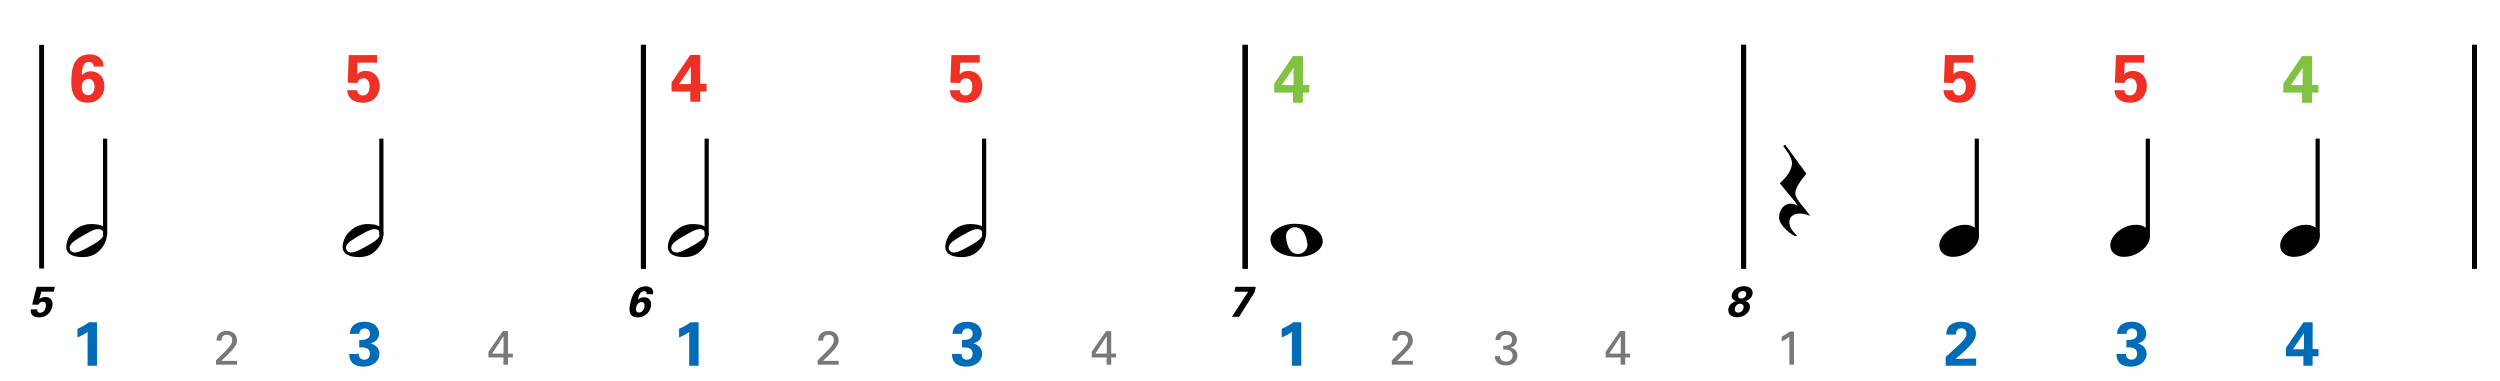 <?xml version="1.0" encoding="utf-8"?>
<!-- Generator: Adobe Illustrator 14.0.0, SVG Export Plug-In . SVG Version: 6.00 Build 43363)  -->
<!DOCTYPE svg PUBLIC "-//W3C//DTD SVG 1.1//EN" "http://www.w3.org/Graphics/SVG/1.1/DTD/svg11.dtd">
<svg version="1.1" id="Layer_1" xmlns="http://www.w3.org/2000/svg" xmlns:xlink="http://www.w3.org/1999/xlink" x="0px" y="0px"
	 width="558px" height="85.097px" viewBox="0 0 558 85.097" enable-background="new 0 0 558 85.097" xml:space="preserve">
<line fill="none" stroke="#000000" stroke-width="1.091" stroke-miterlimit="10" x1="9.286" y1="10.019" x2="9.286" y2="59.934"/>
<line fill="none" stroke="#000000" stroke-width="1.091" stroke-miterlimit="10" x1="143.604" y1="10.019" x2="143.604" y2="59.934"/>
<line fill="none" stroke="#000000" stroke-width="1.091" stroke-miterlimit="10" x1="143.604" y1="10.019" x2="143.604" y2="59.934"/>
<line fill="none" stroke="#000000" stroke-width="1.091" stroke-miterlimit="10" x1="143.604" y1="10.019" x2="143.604" y2="59.934"/>
<line fill="none" stroke="#000000" stroke-width="1.091" stroke-miterlimit="10" x1="277.921" y1="10.019" x2="277.921" y2="59.934"/>
<line fill="none" stroke="#000000" stroke-width="1.091" stroke-miterlimit="10" x1="277.921" y1="10.019" x2="277.921" y2="59.934"/>
<line fill="none" stroke="#000000" stroke-width="1.091" stroke-miterlimit="10" x1="277.921" y1="10.019" x2="277.921" y2="59.934"/>
<line fill="none" stroke="#000000" stroke-width="1.091" stroke-miterlimit="10" x1="389.176" y1="10.019" x2="389.176" y2="59.934"/>
<line fill="none" stroke="#000000" stroke-width="1.091" stroke-miterlimit="10" x1="389.176" y1="10.019" x2="389.176" y2="59.934"/>
<line fill="none" stroke="#000000" stroke-width="1.091" stroke-miterlimit="10" x1="389.176" y1="10.019" x2="389.176" y2="59.934"/>
<line fill="none" stroke="#000000" stroke-width="1.091" stroke-miterlimit="10" x1="552.298" y1="10.019" x2="552.298" y2="59.934"/>
<line fill="none" stroke="#000000" stroke-width="1.091" stroke-miterlimit="10" x1="552.298" y1="10.019" x2="552.298" y2="59.934"/>
<line fill="none" stroke="#000000" stroke-width="1.091" stroke-miterlimit="10" x1="552.298" y1="10.019" x2="552.298" y2="59.934"/>
<g>
	<path d="M8.324,69.054c-0.048,0.154-0.048,0.75,0.625,0.75c0.519,0,1.067-0.375,1.259-1.26c0.135-0.645,0-1.201-0.644-1.201
		s-0.913,0.519-0.99,0.673L7.18,67.978l1-3.971h4.066l-0.23,1.096H9.218l-0.442,1.663c0.25-0.183,0.634-0.48,1.375-0.48
		c1.077,0,1.807,0.788,1.528,2.134c-0.25,1.145-1.192,2.432-2.913,2.432c-0.702,0-1.375-0.182-1.721-0.73
		c-0.25-0.403-0.192-0.816-0.144-1.066H8.324z"/>
</g>
<line fill="none" stroke="#000000" stroke-width="0.934" stroke-miterlimit="10" x1="23.463" y1="52.567" x2="23.463" y2="30.946"/>
<g>
	<path d="M23.651,51.197c0.111,0.204,0.18,0.43,0.208,0.68s0.028,0.5,0,0.75s-0.069,0.486-0.125,0.708
		c-0.055,0.222-0.111,0.397-0.167,0.527c-0.259,0.703-0.648,1.323-1.166,1.86c-0.518,0.536-0.99,0.906-1.416,1.109
		c-0.907,0.463-1.99,0.639-3.248,0.527c-0.185-0.018-0.402-0.046-0.652-0.082c-0.25-0.038-0.5-0.103-0.75-0.195
		c-0.25-0.092-0.491-0.213-0.722-0.36c-0.231-0.148-0.412-0.333-0.542-0.556c-0.148-0.24-0.236-0.485-0.264-0.735
		s-0.028-0.491,0-0.722c0.028-0.231,0.069-0.444,0.125-0.639s0.111-0.365,0.167-0.514c0.259-0.703,0.629-1.285,1.11-1.748
		c0.481-0.463,0.935-0.824,1.36-1.083c0.426-0.24,0.948-0.435,1.568-0.583s1.319-0.176,2.096-0.084
		c0.148,0.02,0.333,0.042,0.555,0.07c0.222,0.027,0.448,0.083,0.68,0.166c0.231,0.084,0.453,0.194,0.666,0.334
		C23.35,50.767,23.521,50.957,23.651,51.197z M23.012,51.669c-0.148-0.223-0.329-0.371-0.541-0.445
		c-0.213-0.073-0.444-0.102-0.694-0.083c-0.25,0.019-0.504,0.074-0.763,0.167c-0.259,0.093-0.5,0.194-0.722,0.305
		c-0.315,0.148-0.597,0.297-0.847,0.445c-0.25,0.147-0.514,0.295-0.792,0.443c-0.537,0.297-1.083,0.629-1.638,1
		c-0.204,0.129-0.412,0.277-0.625,0.443c-0.213,0.167-0.394,0.352-0.542,0.556c-0.148,0.203-0.246,0.421-0.292,0.652
		c-0.046,0.231-0.004,0.458,0.125,0.68s0.306,0.37,0.527,0.444c0.222,0.074,0.458,0.098,0.708,0.069s0.504-0.088,0.764-0.181
		c0.259-0.092,0.5-0.193,0.722-0.305c0.314-0.148,0.606-0.297,0.875-0.444c0.268-0.148,0.541-0.296,0.819-0.444
		c0.277-0.148,0.541-0.297,0.791-0.444s0.522-0.323,0.819-0.527c0.185-0.13,0.384-0.277,0.597-0.444
		c0.213-0.166,0.393-0.352,0.542-0.555c0.148-0.203,0.245-0.421,0.292-0.652C23.183,52.118,23.142,51.89,23.012,51.669z"/>
</g>
<line fill="none" stroke="#000000" stroke-width="0.934" stroke-miterlimit="10" x1="85.124" y1="52.567" x2="85.124" y2="30.946"/>
<g>
	<path d="M85.331,51.197c0.111,0.204,0.18,0.43,0.208,0.68s0.028,0.5,0,0.75s-0.069,0.486-0.125,0.708
		c-0.055,0.222-0.111,0.397-0.167,0.527c-0.259,0.703-0.648,1.323-1.166,1.86c-0.518,0.536-0.99,0.906-1.416,1.109
		c-0.907,0.463-1.99,0.639-3.248,0.527c-0.185-0.018-0.402-0.046-0.652-0.082c-0.25-0.038-0.5-0.103-0.75-0.195
		c-0.25-0.092-0.491-0.213-0.722-0.36c-0.231-0.148-0.412-0.333-0.542-0.556c-0.148-0.24-0.236-0.485-0.264-0.735
		s-0.028-0.491,0-0.722c0.028-0.231,0.069-0.444,0.125-0.639s0.111-0.365,0.167-0.514c0.259-0.703,0.629-1.285,1.11-1.748
		c0.481-0.463,0.935-0.824,1.36-1.083c0.426-0.24,0.948-0.435,1.568-0.583s1.319-0.176,2.096-0.084
		c0.148,0.02,0.333,0.042,0.555,0.07c0.222,0.027,0.448,0.083,0.68,0.166c0.231,0.084,0.453,0.194,0.666,0.334
		C85.03,50.767,85.201,50.957,85.331,51.197z M84.692,51.669c-0.148-0.223-0.329-0.371-0.541-0.445
		c-0.213-0.073-0.444-0.102-0.694-0.083c-0.25,0.019-0.504,0.074-0.763,0.167c-0.259,0.093-0.5,0.194-0.722,0.305
		c-0.315,0.148-0.597,0.297-0.847,0.445c-0.25,0.147-0.514,0.295-0.792,0.443c-0.537,0.297-1.083,0.629-1.638,1
		c-0.204,0.129-0.412,0.277-0.625,0.443c-0.213,0.167-0.394,0.352-0.542,0.556c-0.148,0.203-0.246,0.421-0.292,0.652
		c-0.046,0.231-0.004,0.458,0.125,0.68s0.306,0.37,0.527,0.444c0.222,0.074,0.458,0.098,0.708,0.069s0.504-0.088,0.764-0.181
		c0.259-0.092,0.5-0.193,0.722-0.305c0.314-0.148,0.606-0.297,0.875-0.444c0.268-0.148,0.541-0.296,0.819-0.444
		c0.277-0.148,0.541-0.297,0.791-0.444s0.522-0.323,0.819-0.527c0.185-0.13,0.384-0.277,0.597-0.444
		c0.213-0.166,0.393-0.352,0.542-0.555c0.148-0.203,0.245-0.421,0.292-0.652C84.863,52.118,84.822,51.89,84.692,51.669z"/>
</g>
<g>
	<path fill="#006CB7" d="M17.287,73.394c0.902-0.39,1.763-0.875,2.568-1.459h1.792v9.692H19.55v-7.54
		c-0.403,0.306-1.208,0.806-2.263,1.236V73.394z"/>
</g>
<g>
	<path fill="#EE3124" d="M20.916,14.857c-0.045-0.748-0.539-1.032-1.092-1.032c-1.495,0-1.54,1.854-1.57,2.931
		c0.374-0.344,0.957-0.837,2.048-0.837c1.451,0,2.991,1.032,2.991,3.305c0,1.151-0.314,1.989-1.106,2.722
		c-0.688,0.643-1.495,0.972-2.662,0.972c-3.604,0-3.604-3.5-3.604-4.74c0-2.094,0.269-4.262,1.69-5.309
		c0.912-0.688,2.003-0.733,2.407-0.733c1.57,0,3.066,0.808,3.11,2.722H20.916z M21.095,19.373c0-1.152-0.598-1.794-1.346-1.794
		c-0.374,0-1.51,0.224-1.51,1.839c0,1.286,0.688,1.825,1.42,1.825C20.302,21.242,21.095,20.793,21.095,19.373z"/>
</g>
<g>
	<path fill="#006CB7" d="M80.063,78.99c0.014,0.305,0.097,1.291,1.25,1.291c0.777,0,1.25-0.569,1.25-1.319
		c0-1.431-1.375-1.431-2.388-1.431v-1.624c0.972-0.028,2.402-0.056,2.402-1.444c0-0.764-0.569-1.152-1.194-1.152
		c-0.597,0-1.181,0.402-1.181,1.208h-2.124c0.042-0.431,0.083-1.042,0.569-1.639c0.639-0.777,1.666-1.069,2.693-1.069
		c2.472,0,3.263,1.584,3.263,2.639c0,1.625-1.43,2.068-1.86,2.193c0.305,0.098,0.708,0.223,1.152,0.598
		c0.68,0.569,0.792,1.277,0.792,1.735c0,1.639-1.5,2.86-3.513,2.86c-0.694,0-1.708-0.152-2.333-0.652
		c-0.861-0.708-0.889-1.805-0.889-2.193H80.063z"/>
</g>
<g>
	<path fill="#EE3124" d="M79.725,20.135c-0.015,0.239,0.179,1.167,1.226,1.167c0.808,0,1.541-0.583,1.541-1.959
		c0-1.001-0.389-1.869-1.391-1.869c-1.001,0-1.256,0.808-1.331,1.047l-2.168-0.06l0.239-6.176h6.326v1.705h-4.352l-0.135,2.587
		c0.329-0.284,0.822-0.748,1.974-0.748c1.675,0,3.081,1.227,3.081,3.32c0,1.78-1.046,3.783-3.723,3.783
		c-1.092,0-2.198-0.284-2.916-1.136c-0.523-0.628-0.568-1.271-0.583-1.66H79.725z"/>
</g>
<g>
	<path fill="#77787B" d="M48.213,80.416l1.934-1.901c0.406-0.396,0.812-0.823,1.143-1.271c0.427-0.587,0.545-0.919,0.545-1.313
		c0-0.363-0.128-1.207-1.186-1.207c-1.186,0-1.207,1.015-1.207,1.293H48.32c0.011-0.363,0.043-1.068,0.684-1.624
		c0.513-0.438,1.132-0.534,1.602-0.534c1.132,0,2.286,0.576,2.286,2.158c0,0.469-0.032,0.832-0.833,1.848
		c-0.213,0.267-1.153,1.238-1.367,1.452l-1.292,1.229h3.514v0.844h-4.7V80.416z"/>
</g>
<g>
	<path fill="#77787B" d="M112.359,79.785h-3.333v-1.271l3.205-4.614h1.154v5.02h1.079v0.865h-1.079v1.603h-1.025V79.785z
		 M112.391,78.919v-3.898l-2.553,3.898H112.391z"/>
</g>
<g>
	<path d="M144.331,65.661c0.039-0.24-0.019-0.403-0.125-0.509c-0.105-0.106-0.259-0.154-0.442-0.154
		c-0.961,0-1.24,1.191-1.404,1.884c0.279-0.221,0.721-0.538,1.423-0.538c0.933,0,1.788,0.663,1.48,2.125
		c-0.164,0.74-0.481,1.277-1.086,1.749c-0.529,0.413-1.096,0.625-1.846,0.625c-2.317,0-1.836-2.249-1.673-3.048
		c0.289-1.346,0.76-2.739,1.817-3.412c0.683-0.442,1.384-0.471,1.644-0.471c1.009,0,1.865,0.519,1.634,1.749H144.331z
		 M143.821,68.564c0.163-0.74-0.135-1.154-0.615-1.154c-0.241,0-1,0.145-1.221,1.184c-0.183,0.826,0.192,1.172,0.664,1.172
		C143.062,69.765,143.629,69.477,143.821,68.564z"/>
</g>
<line fill="none" stroke="#000000" stroke-width="0.934" stroke-miterlimit="10" x1="157.728" y1="52.567" x2="157.728" y2="30.946"/>
<g>
	<path d="M157.931,51.197c0.111,0.204,0.18,0.43,0.208,0.68s0.028,0.5,0,0.75s-0.069,0.486-0.125,0.708
		c-0.055,0.222-0.111,0.397-0.167,0.527c-0.259,0.703-0.648,1.323-1.166,1.86c-0.518,0.536-0.99,0.906-1.416,1.109
		c-0.907,0.463-1.99,0.639-3.248,0.527c-0.185-0.018-0.402-0.046-0.652-0.082c-0.25-0.038-0.5-0.103-0.75-0.195
		c-0.25-0.092-0.491-0.213-0.722-0.36c-0.231-0.148-0.412-0.333-0.542-0.556c-0.148-0.24-0.236-0.485-0.264-0.735
		s-0.028-0.491,0-0.722c0.028-0.231,0.069-0.444,0.125-0.639s0.111-0.365,0.167-0.514c0.259-0.703,0.629-1.285,1.11-1.748
		c0.481-0.463,0.935-0.824,1.36-1.083c0.426-0.24,0.948-0.435,1.568-0.583s1.319-0.176,2.096-0.084
		c0.148,0.02,0.333,0.042,0.555,0.07c0.222,0.027,0.448,0.083,0.68,0.166c0.231,0.084,0.453,0.194,0.666,0.334
		C157.63,50.767,157.801,50.957,157.931,51.197z M157.292,51.669c-0.148-0.223-0.329-0.371-0.541-0.445
		c-0.213-0.073-0.444-0.102-0.694-0.083c-0.25,0.019-0.504,0.074-0.763,0.167c-0.259,0.093-0.5,0.194-0.722,0.305
		c-0.315,0.148-0.597,0.297-0.847,0.445c-0.25,0.147-0.514,0.295-0.792,0.443c-0.537,0.297-1.083,0.629-1.638,1
		c-0.204,0.129-0.412,0.277-0.625,0.443c-0.213,0.167-0.394,0.352-0.542,0.556c-0.148,0.203-0.246,0.421-0.292,0.652
		c-0.046,0.231-0.004,0.458,0.125,0.68s0.306,0.37,0.527,0.444c0.222,0.074,0.458,0.098,0.708,0.069s0.504-0.088,0.764-0.181
		c0.259-0.092,0.5-0.193,0.722-0.305c0.314-0.148,0.606-0.297,0.875-0.444c0.268-0.148,0.541-0.296,0.819-0.444
		c0.277-0.148,0.541-0.297,0.791-0.444s0.522-0.323,0.819-0.527c0.185-0.13,0.384-0.277,0.597-0.444
		c0.213-0.166,0.393-0.352,0.542-0.555c0.148-0.203,0.245-0.421,0.292-0.652C157.463,52.118,157.422,51.89,157.292,51.669z"/>
</g>
<line fill="none" stroke="#000000" stroke-width="0.934" stroke-miterlimit="10" x1="219.655" y1="52.567" x2="219.655" y2="30.946"/>
<g>
	<path d="M219.851,51.197c0.111,0.204,0.18,0.43,0.208,0.68s0.028,0.5,0,0.75s-0.069,0.486-0.125,0.708
		c-0.055,0.222-0.111,0.397-0.167,0.527c-0.259,0.703-0.648,1.323-1.166,1.86c-0.518,0.536-0.99,0.906-1.416,1.109
		c-0.907,0.463-1.99,0.639-3.248,0.527c-0.185-0.018-0.402-0.046-0.652-0.082c-0.25-0.038-0.5-0.103-0.75-0.195
		c-0.25-0.092-0.491-0.213-0.722-0.36c-0.231-0.148-0.412-0.333-0.542-0.556c-0.148-0.24-0.236-0.485-0.264-0.735
		s-0.028-0.491,0-0.722c0.028-0.231,0.069-0.444,0.125-0.639s0.111-0.365,0.167-0.514c0.259-0.703,0.629-1.285,1.11-1.748
		c0.481-0.463,0.935-0.824,1.36-1.083c0.426-0.24,0.948-0.435,1.568-0.583s1.319-0.176,2.096-0.084
		c0.148,0.02,0.333,0.042,0.555,0.07c0.222,0.027,0.448,0.083,0.68,0.166c0.231,0.084,0.453,0.194,0.666,0.334
		C219.55,50.767,219.721,50.957,219.851,51.197z M219.212,51.669c-0.148-0.223-0.329-0.371-0.541-0.445
		c-0.213-0.073-0.444-0.102-0.694-0.083c-0.25,0.019-0.504,0.074-0.763,0.167c-0.259,0.093-0.5,0.194-0.722,0.305
		c-0.315,0.148-0.597,0.297-0.847,0.445c-0.25,0.147-0.514,0.295-0.792,0.443c-0.537,0.297-1.083,0.629-1.638,1
		c-0.204,0.129-0.412,0.277-0.625,0.443c-0.213,0.167-0.394,0.352-0.542,0.556c-0.148,0.203-0.246,0.421-0.292,0.652
		c-0.046,0.231-0.004,0.458,0.125,0.68s0.306,0.37,0.527,0.444c0.222,0.074,0.458,0.098,0.708,0.069s0.504-0.088,0.764-0.181
		c0.259-0.092,0.5-0.193,0.722-0.305c0.314-0.148,0.606-0.297,0.875-0.444c0.268-0.148,0.541-0.296,0.819-0.444
		c0.277-0.148,0.541-0.297,0.791-0.444s0.522-0.323,0.819-0.527c0.185-0.13,0.384-0.277,0.597-0.444
		c0.213-0.166,0.393-0.352,0.542-0.555c0.148-0.203,0.245-0.421,0.292-0.652C219.383,52.118,219.342,51.89,219.212,51.669z"/>
</g>
<g>
	<path fill="#006CB7" d="M151.567,73.394c0.902-0.39,1.763-0.875,2.569-1.459h1.791v9.692h-2.097v-7.54
		c-0.403,0.306-1.208,0.806-2.263,1.236V73.394z"/>
</g>
<g>
	<path fill="#EE3124" d="M149.887,20.435v-2.019l4.187-6.146h2.228l-0.015,6.445h1.42v1.72h-1.42v2.273h-2.213v-2.273H149.887z
		 M151.562,18.76h2.632v-2.751c0-0.135,0.015-0.882,0.03-1.151L151.562,18.76z"/>
</g>
<g>
	<path fill="#006CB7" d="M214.584,78.99c0.014,0.305,0.097,1.291,1.25,1.291c0.777,0,1.25-0.569,1.25-1.319
		c0-1.431-1.375-1.431-2.388-1.431v-1.624c0.972-0.028,2.402-0.056,2.402-1.444c0-0.764-0.569-1.152-1.194-1.152
		c-0.597,0-1.181,0.402-1.181,1.208h-2.124c0.042-0.431,0.083-1.042,0.569-1.639c0.639-0.777,1.666-1.069,2.693-1.069
		c2.472,0,3.263,1.584,3.263,2.639c0,1.625-1.43,2.068-1.86,2.193c0.305,0.098,0.708,0.223,1.152,0.598
		c0.68,0.569,0.792,1.277,0.792,1.735c0,1.639-1.5,2.86-3.513,2.86c-0.694,0-1.708-0.152-2.333-0.652
		c-0.861-0.708-0.889-1.805-0.889-2.193H214.584z"/>
</g>
<g>
	<path fill="#EE3124" d="M214.244,20.135c-0.015,0.239,0.179,1.167,1.226,1.167c0.808,0,1.541-0.583,1.541-1.959
		c0-1.001-0.389-1.869-1.391-1.869c-1.001,0-1.256,0.808-1.331,1.047l-2.168-0.06l0.239-6.176h6.326v1.705h-4.352l-0.135,2.587
		c0.329-0.284,0.822-0.748,1.974-0.748c1.675,0,3.081,1.227,3.081,3.32c0,1.78-1.046,3.783-3.723,3.783
		c-1.092,0-2.198-0.284-2.916-1.136c-0.523-0.628-0.568-1.271-0.583-1.66H214.244z"/>
</g>
<g>
	<path fill="#77787B" d="M182.494,80.416l1.934-1.901c0.406-0.396,0.812-0.823,1.143-1.271c0.427-0.587,0.545-0.919,0.545-1.313
		c0-0.363-0.128-1.207-1.186-1.207c-1.186,0-1.207,1.015-1.207,1.293h-1.122c0.011-0.363,0.043-1.068,0.684-1.624
		c0.513-0.438,1.132-0.534,1.602-0.534c1.132,0,2.286,0.576,2.286,2.158c0,0.469-0.032,0.832-0.833,1.848
		c-0.213,0.267-1.153,1.238-1.367,1.452l-1.292,1.229h3.514v0.844h-4.7V80.416z"/>
</g>
<g>
	<path fill="#77787B" d="M246.999,79.785h-3.332v-1.271l3.204-4.614h1.153v5.02h1.079v0.865h-1.079v1.603h-1.025V79.785z
		 M247.031,78.919v-3.898l-2.553,3.898H247.031z"/>
</g>
<g>
	<path d="M275.746,64.007h4.547l-0.25,1.191l-3.48,5.509h-1.605l3.634-5.585h-3.086L275.746,64.007z"/>
</g>
<g>
	<path d="M283.567,53.583c-0.037-0.48,0.078-0.938,0.348-1.373c0.268-0.436,0.652-0.819,1.152-1.152s1.086-0.602,1.762-0.805
		s1.402-0.306,2.18-0.306s1.527,0.074,2.248,0.222c0.723,0.148,1.365,0.38,1.93,0.694c0.564,0.315,1.031,0.708,1.402,1.18
		c0.369,0.472,0.582,1.032,0.639,1.68c0.037,0.481-0.08,0.938-0.348,1.374c-0.268,0.435-0.648,0.818-1.139,1.152
		c-0.49,0.333-1.072,0.597-1.748,0.791s-1.402,0.291-2.18,0.291s-1.527-0.074-2.248-0.222c-0.723-0.148-1.369-0.375-1.943-0.681
		c-0.574-0.305-1.045-0.693-1.416-1.166C283.834,54.792,283.624,54.232,283.567,53.583z M287.038,53.056
		c0.074,0.5,0.17,0.973,0.291,1.416c0.121,0.444,0.287,0.833,0.5,1.166c0.213,0.334,0.473,0.592,0.777,0.777
		s0.689,0.277,1.152,0.277c0.332,0,0.633-0.074,0.902-0.222c0.268-0.148,0.494-0.333,0.68-0.556
		c0.186-0.222,0.318-0.467,0.402-0.735s0.105-0.532,0.07-0.791c-0.074-0.499-0.178-0.972-0.307-1.415
		c-0.129-0.445-0.305-0.834-0.527-1.166c-0.223-0.334-0.494-0.598-0.818-0.791c-0.324-0.195-0.717-0.292-1.18-0.292
		c-0.334,0-0.629,0.074-0.889,0.222c-0.26,0.148-0.473,0.334-0.639,0.556s-0.287,0.472-0.361,0.749S287,52.798,287.038,53.056z"/>
</g>
<g>
	<path fill="#006CB7" d="M286.086,73.394c0.902-0.39,1.764-0.875,2.568-1.459h1.791v9.692h-2.096v-7.54
		c-0.402,0.306-1.209,0.806-2.264,1.236V73.394z"/>
</g>
<g>
	<path fill="#80C342" d="M284.407,20.674v-2.019l4.188-6.146h2.229l-0.016,6.445h1.42v1.72h-1.42v2.273h-2.213v-2.273H284.407z
		 M286.083,19h2.631v-2.751c0-0.135,0.016-0.882,0.031-1.151L286.083,19z"/>
</g>
<g>
	<path fill="#77787B" d="M310.655,80.416l1.932-1.901c0.406-0.396,0.812-0.823,1.145-1.271c0.426-0.587,0.543-0.919,0.543-1.313
		c0-0.363-0.127-1.207-1.186-1.207c-1.186,0-1.207,1.015-1.207,1.293h-1.121c0.012-0.363,0.043-1.068,0.684-1.624
		c0.514-0.438,1.133-0.534,1.604-0.534c1.131,0,2.285,0.576,2.285,2.158c0,0.469-0.033,0.832-0.834,1.848
		c-0.213,0.267-1.152,1.238-1.367,1.452l-1.291,1.229h3.514v0.844h-4.699V80.416z"/>
</g>
<g>
	<path fill="#77787B" d="M334.786,79.486c-0.01,0.705,0.449,1.207,1.357,1.207c1.035,0,1.473-0.662,1.473-1.313
		c0-0.78-0.523-1.187-1.066-1.304c-0.385-0.074-0.652-0.063-1.025-0.053v-0.865c0.736,0.064,1.975-0.086,1.975-1.282
		c0-0.833-0.566-1.164-1.303-1.164c-0.555,0-1.25,0.245-1.346,1.164h-1.078c0.064-1.837,1.793-2.019,2.393-2.019
		c1.611,0,2.414,0.973,2.414,1.998c0,0.608-0.332,1.484-1.475,1.74c1.58,0.225,1.58,1.645,1.58,1.795
		c0,1.035-0.844,2.179-2.562,2.179c-0.779,0-1.561-0.225-2.029-0.769c-0.418-0.471-0.428-1.004-0.438-1.314H334.786z"/>
</g>
<g>
	<path fill="#77787B" d="M361.719,79.785h-3.332v-1.271l3.203-4.614h1.154v5.02h1.078v0.865h-1.078v1.603h-1.025V79.785z
		 M361.752,78.919v-3.898l-2.555,3.898H361.752z"/>
</g>
<g>
	<path d="M386.54,65.757c0.182-0.817,1.086-1.875,2.721-1.875c1.346,0,2.115,0.77,1.893,1.816c-0.172,0.809-0.922,1.365-1.633,1.471
		c0.26,0.077,0.682,0.193,0.932,0.692c0.164,0.327,0.164,0.673,0.096,1c-0.26,1.23-1.557,1.952-2.873,1.952
		c-1.365,0-2.125-0.875-1.895-1.952c0.105-0.519,0.395-0.894,0.74-1.173c0.395-0.317,0.721-0.413,0.99-0.5
		C387.194,67.083,386.329,66.794,386.54,65.757z M389.155,68.765c0.125-0.605-0.25-0.971-0.76-0.971
		c-0.559,0-1.049,0.424-1.164,0.99c-0.152,0.683,0.289,1,0.75,1C388.385,69.785,388.991,69.515,389.155,68.765z M389.741,65.776
		c0.115-0.548-0.26-0.836-0.711-0.836c-0.48,0-0.953,0.327-1.059,0.836c-0.096,0.472,0.154,0.865,0.684,0.865
		C389.145,66.641,389.625,66.314,389.741,65.776z"/>
</g>
<g>
	<path d="M401.76,47.666c-1.346,0-2.377,0.658-2.377,1.899c0,0.927,0.553,1.914,1.66,3.006c-0.016,0.104-0.105,0.149-0.211,0.149
		c-0.598,0-3.752-2.287-3.752-4.187c0-1.555,1.016-3.081,2.631-3.081c0.494,0,1.018,0.165,1.57,0.449
		c-0.838-1.256-1.973-2.438-4.021-4.995c1.809-1.66,2.705-3.155,2.705-4.531c0-1.391-1.914-3.708-1.914-3.679
		c0-0.194,0.15-0.299,0.449-0.344l4.68,6.415c-1.658,1.974-2.48,3.455-2.48,4.367c0,1.405,2.242,3.319,3.289,5.054
		C403.211,47.86,402.463,47.666,401.76,47.666z"/>
</g>
<line fill="none" stroke="#000000" stroke-width="0.934" stroke-miterlimit="10" x1="441.221" y1="52.567" x2="441.221" y2="30.946"/>
<g>
	<path d="M433.069,53.695c0.186-0.499,0.469-0.961,0.848-1.388c0.379-0.425,0.818-0.8,1.318-1.124s1.037-0.574,1.609-0.75
		c0.574-0.176,1.158-0.264,1.75-0.264s1.109,0.098,1.555,0.292c0.443,0.194,0.795,0.454,1.055,0.776
		c0.258,0.324,0.42,0.704,0.486,1.139c0.064,0.436,0.004,0.902-0.182,1.402s-0.471,0.967-0.859,1.401s-0.834,0.814-1.334,1.138
		c-0.498,0.324-1.041,0.574-1.623,0.75c-0.584,0.176-1.162,0.264-1.734,0.264c-0.594,0-1.107-0.097-1.541-0.291
		c-0.436-0.194-0.787-0.458-1.055-0.791c-0.27-0.334-0.432-0.718-0.486-1.152C432.821,54.662,432.885,54.195,433.069,53.695z"/>
</g>
<line fill="none" stroke="#000000" stroke-width="0.934" stroke-miterlimit="10" x1="479.392" y1="52.567" x2="479.392" y2="30.946"/>
<g>
	<path d="M471.229,53.695c0.186-0.499,0.469-0.961,0.848-1.388c0.379-0.425,0.818-0.8,1.318-1.124s1.037-0.574,1.609-0.75
		c0.574-0.176,1.158-0.264,1.75-0.264s1.109,0.098,1.555,0.292c0.443,0.194,0.795,0.454,1.055,0.776
		c0.258,0.324,0.42,0.704,0.486,1.139c0.064,0.436,0.004,0.902-0.182,1.402s-0.471,0.967-0.859,1.401s-0.834,0.814-1.334,1.138
		c-0.498,0.324-1.041,0.574-1.623,0.75c-0.584,0.176-1.162,0.264-1.734,0.264c-0.594,0-1.107-0.097-1.541-0.291
		c-0.436-0.194-0.787-0.458-1.055-0.791c-0.27-0.334-0.432-0.718-0.486-1.152C470.981,54.662,471.045,54.195,471.229,53.695z"/>
</g>
<line fill="none" stroke="#000000" stroke-width="0.934" stroke-miterlimit="10" x1="517.295" y1="52.567" x2="517.295" y2="30.946"/>
<g>
	<path d="M509.149,53.695c0.186-0.499,0.469-0.961,0.848-1.388c0.379-0.425,0.818-0.8,1.318-1.124s1.037-0.574,1.609-0.75
		c0.574-0.176,1.158-0.264,1.75-0.264s1.109,0.098,1.555,0.292c0.443,0.194,0.795,0.454,1.055,0.776
		c0.258,0.324,0.42,0.704,0.486,1.139c0.064,0.436,0.004,0.902-0.182,1.402s-0.471,0.967-0.859,1.401s-0.834,0.814-1.334,1.138
		c-0.498,0.324-1.041,0.574-1.623,0.75c-0.584,0.176-1.162,0.264-1.734,0.264c-0.594,0-1.107-0.097-1.541-0.291
		c-0.436-0.194-0.787-0.458-1.055-0.791c-0.27-0.334-0.432-0.718-0.486-1.152C508.901,54.662,508.965,54.195,509.149,53.695z"/>
</g>
<g>
	<path fill="#006CB7" d="M434.274,79.669l2.514-2.291c0.445-0.402,0.945-0.848,1.459-1.472c0.541-0.653,0.666-0.958,0.666-1.402
		c0-0.736-0.43-1.235-1.152-1.235c-1.111,0-1.209,1.138-1.223,1.416h-2.123c0-0.389,0-1.111,0.568-1.819
		c0.555-0.694,1.584-1.056,2.764-1.056c2.109,0,3.277,1.139,3.277,2.639c0,1-0.389,2.291-4.582,5.665
		c1.402-0.028,1.568-0.042,2.666-0.056c1.484-0.027,1.652-0.027,1.971-0.041v1.61h-6.805V79.669z"/>
</g>
<g>
	<path fill="#EE3124" d="M436.004,20.135c-0.016,0.239,0.18,1.167,1.227,1.167c0.807,0,1.539-0.583,1.539-1.959
		c0-1.001-0.389-1.869-1.391-1.869s-1.256,0.808-1.33,1.047l-2.168-0.06l0.238-6.176h6.326v1.705h-4.352l-0.135,2.587
		c0.328-0.284,0.822-0.748,1.973-0.748c1.676,0,3.082,1.227,3.082,3.32c0,1.78-1.047,3.783-3.725,3.783
		c-1.092,0-2.197-0.284-2.916-1.136c-0.523-0.628-0.568-1.271-0.582-1.66H436.004z"/>
</g>
<g>
	<path fill="#006CB7" d="M474.504,78.99c0.014,0.305,0.098,1.291,1.25,1.291c0.777,0,1.248-0.569,1.248-1.319
		c0-1.431-1.373-1.431-2.387-1.431v-1.624c0.971-0.028,2.402-0.056,2.402-1.444c0-0.764-0.57-1.152-1.195-1.152
		c-0.598,0-1.18,0.402-1.18,1.208h-2.125c0.041-0.431,0.084-1.042,0.57-1.639c0.639-0.777,1.666-1.069,2.693-1.069
		c2.471,0,3.264,1.584,3.264,2.639c0,1.625-1.432,2.068-1.861,2.193c0.305,0.098,0.707,0.223,1.152,0.598
		c0.68,0.569,0.791,1.277,0.791,1.735c0,1.639-1.5,2.86-3.512,2.86c-0.695,0-1.709-0.152-2.334-0.652
		c-0.861-0.708-0.889-1.805-0.889-2.193H474.504z"/>
</g>
<g>
	<path fill="#EE3124" d="M474.165,20.135c-0.016,0.239,0.18,1.167,1.227,1.167c0.807,0,1.539-0.583,1.539-1.959
		c0-1.001-0.389-1.869-1.391-1.869s-1.256,0.808-1.33,1.047l-2.168-0.06l0.238-6.176h6.326v1.705h-4.352l-0.135,2.587
		c0.328-0.284,0.822-0.748,1.973-0.748c1.676,0,3.082,1.227,3.082,3.32c0,1.78-1.047,3.783-3.725,3.783
		c-1.092,0-2.197-0.284-2.916-1.136c-0.523-0.628-0.568-1.271-0.582-1.66H474.165z"/>
</g>
<g>
	<path fill="#006CB7" d="M510.229,79.517v-1.875l3.889-5.707h2.068l-0.014,5.984h1.32v1.598h-1.32v2.11h-2.055v-2.11H510.229z
		 M511.786,77.961h2.443v-2.555c0-0.125,0.014-0.819,0.027-1.069L511.786,77.961z"/>
</g>
<g>
	<path fill="#80C342" d="M509.647,20.674v-2.019l4.186-6.146h2.229l-0.014,6.445h1.42v1.72h-1.42v2.273h-2.215v-2.273H509.647z
		 M511.321,19h2.633v-2.751c0-0.135,0.014-0.882,0.029-1.151L511.321,19z"/>
</g>
<g>
	<path fill="#77787B" d="M399.381,75.16c-0.459,0.385-1.195,0.822-1.719,1.068V75.16c0.693-0.363,1.377-0.812,1.795-1.164h0.949
		v7.392h-1.025V75.16z"/>
</g>
</svg>
